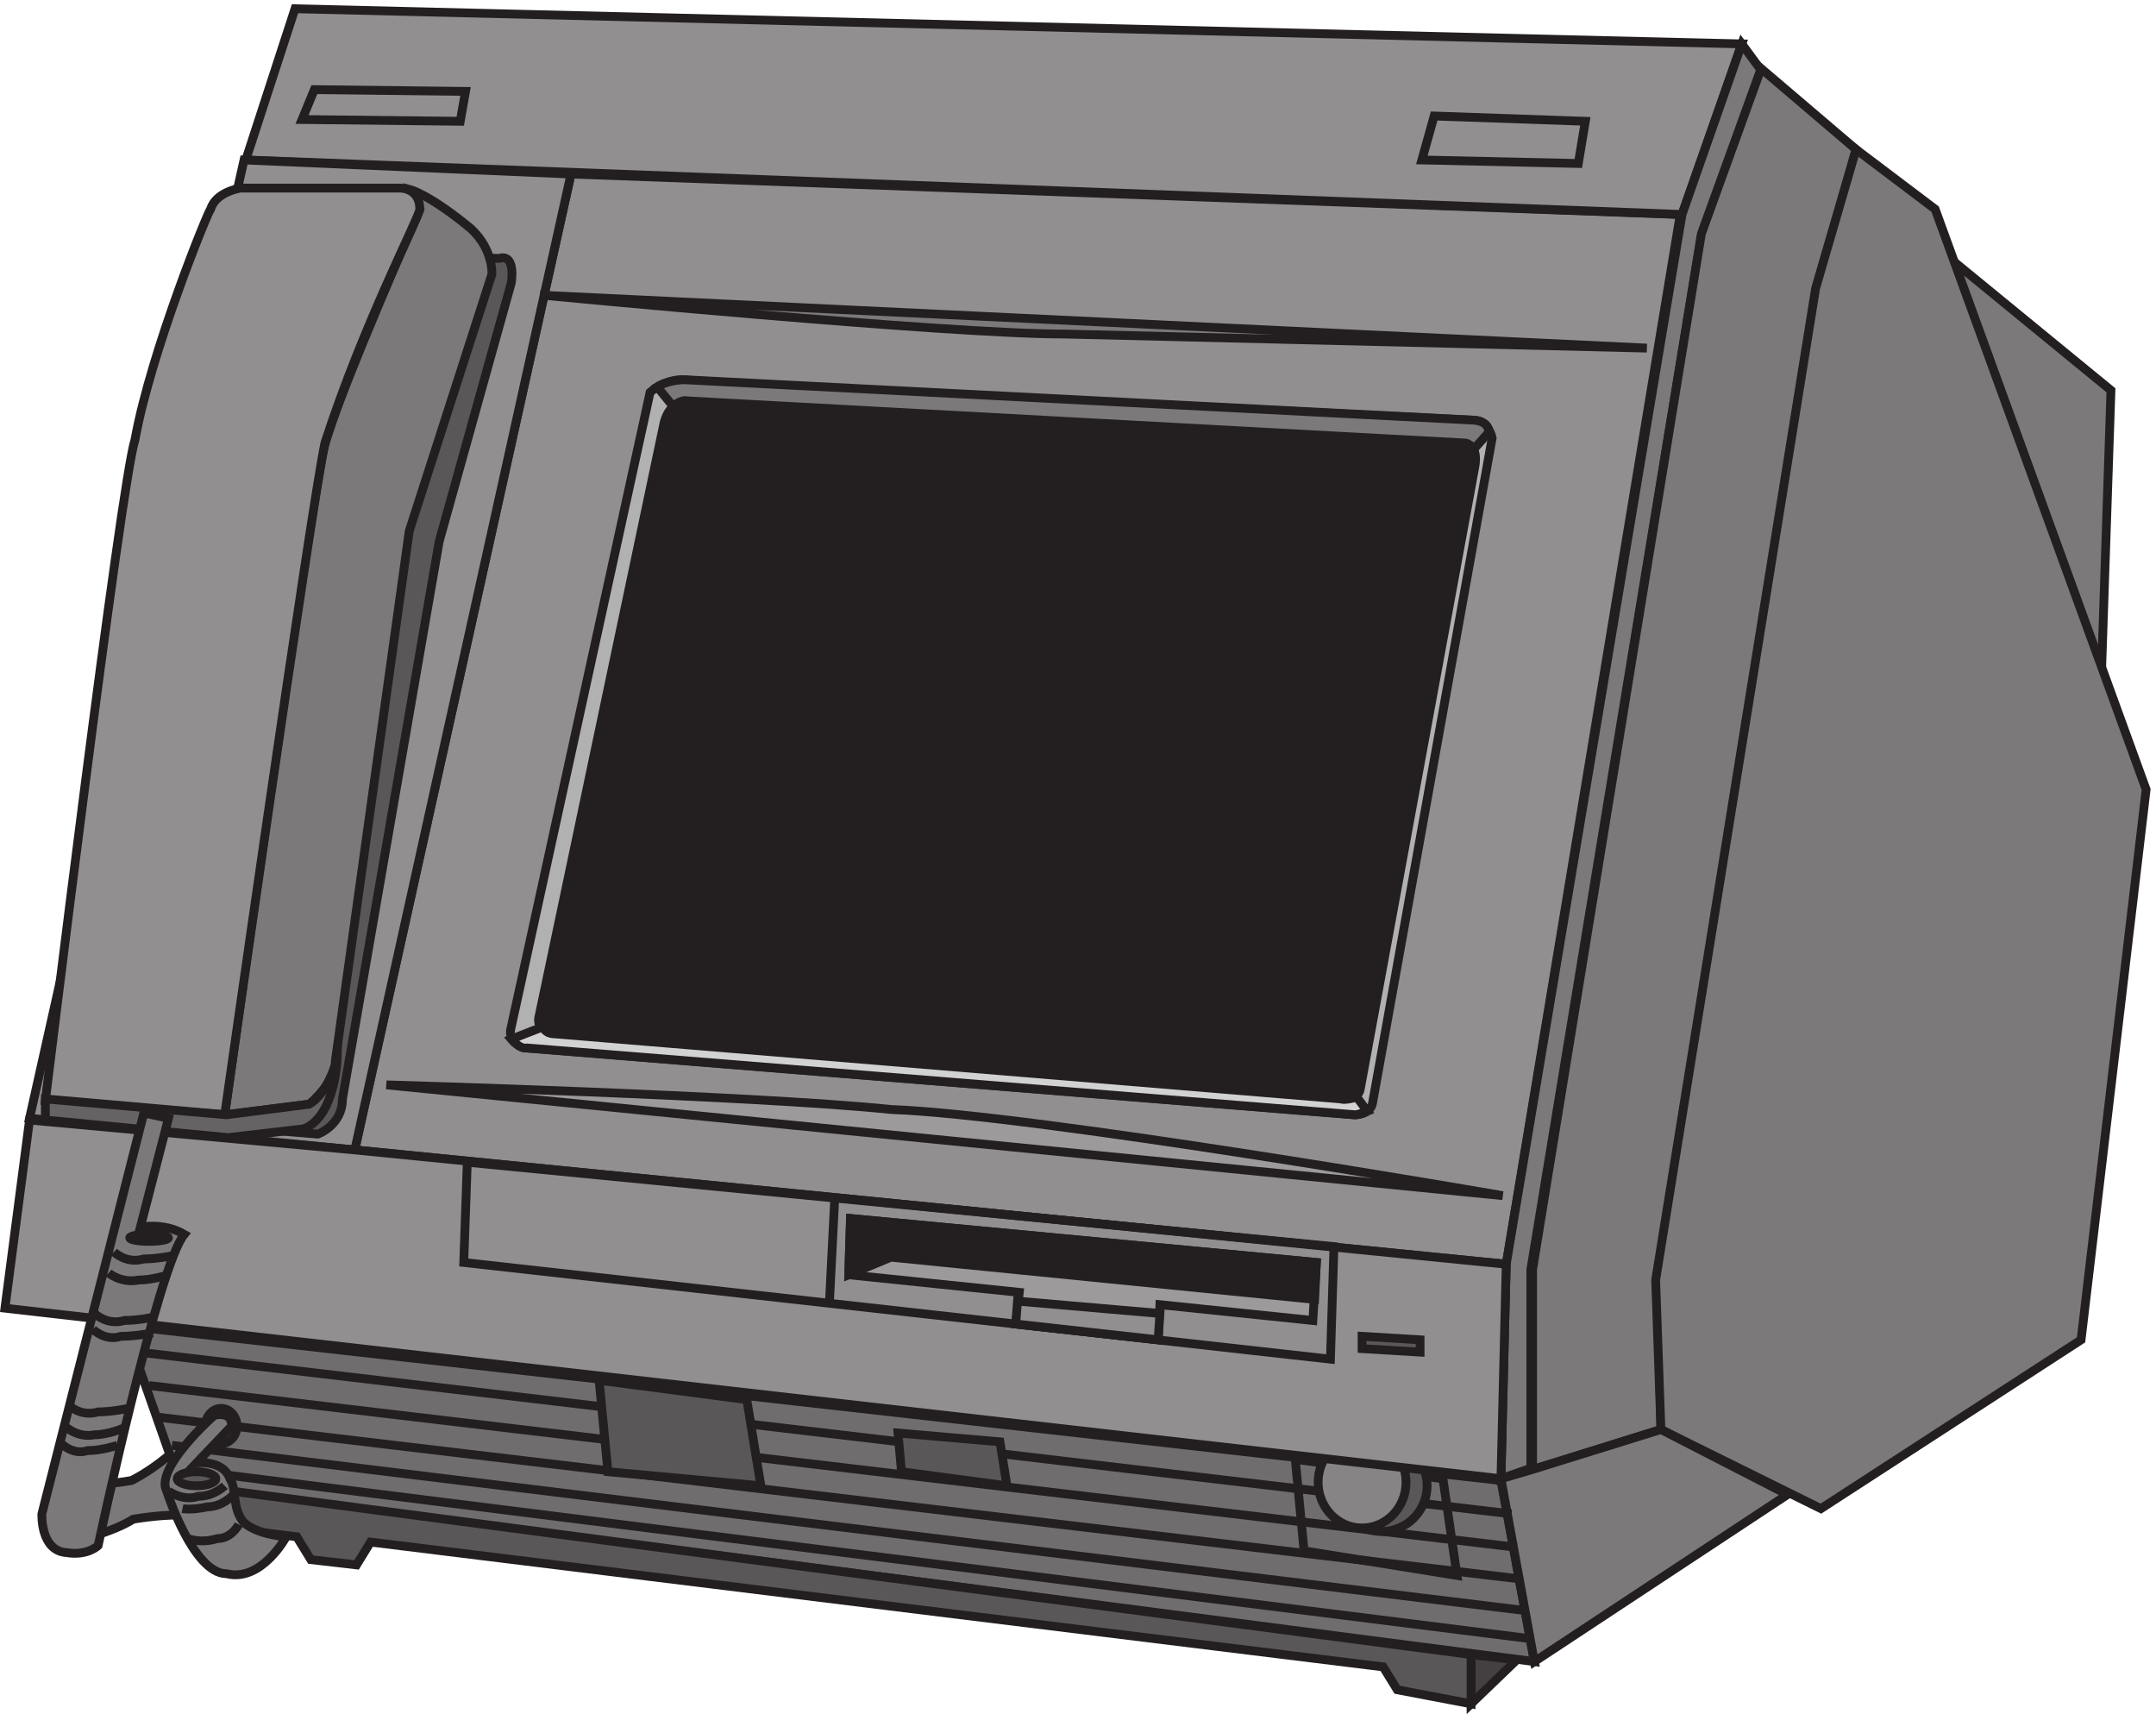<svg xmlns="http://www.w3.org/2000/svg" xml:space="preserve" width="244.672" height="194.483"><path d="M64.832 143.164s28.5 6 48 18c36 6 61.5 3 61.5 3l-18 63s-21-21-45-33c-16.5-3-40.5-4.5-40.5-4.5l-6-46.5" style="fill:#7b7979;fill-opacity:1;fill-rule:evenodd;stroke:none" transform="matrix(.133 0 0 -.133 .117 193.797)"/><path d="M64.832 143.164s28.5 6 48 18c36 6 61.5 3 61.5 3l-18 63s-21-21-45-33c-16.5-3-40.5-4.5-40.5-4.5z" style="fill:none;stroke:#231f20;stroke-width:7.5;stroke-linecap:butt;stroke-linejoin:miter;stroke-miterlimit:10;stroke-dasharray:none;stroke-opacity:1" transform="matrix(.133 0 0 -.133 .117 193.797)"/><path d="m105.332 326.164 48-136.5 1154.998-150-28.5 154.5-1174.498 132" style="fill:#706d6e;fill-opacity:1;fill-rule:evenodd;stroke:none" transform="matrix(.133 0 0 -.133 .117 193.797)"/><path d="m105.332 326.164 48-136.5 1154.998-150-28.5 154.5z" style="fill:none;stroke:#231f20;stroke-width:7.5;stroke-linecap:butt;stroke-linejoin:miter;stroke-miterlimit:10;stroke-dasharray:none;stroke-opacity:1" transform="matrix(.133 0 0 -.133 .117 193.797)"/><path d="m1659.33 1239.66 141-115.5-9-268.5z" style="fill:#7b7979;fill-opacity:1;fill-rule:evenodd;stroke:none" transform="matrix(.133 0 0 -.133 .117 193.797)"/><path d="m1659.33 1239.66 141-115.5-9-268.5z" style="fill:none;stroke:#231f20;stroke-width:7.5;stroke-linecap:butt;stroke-linejoin:miter;stroke-miterlimit:10;stroke-dasharray:none;stroke-opacity:1" transform="matrix(.133 0 0 -.133 .117 193.797)"/><path d="m486.332 1308.66-184.5-832.5 982.498-97.5 148.5 895.5-946.498 34.5" style="fill:#918f90;fill-opacity:1;fill-rule:evenodd;stroke:none" transform="matrix(.133 0 0 -.133 .117 193.797)"/><path d="m486.332 1308.66-184.5-832.5 982.498-97.5 148.5 895.5z" style="fill:none;stroke:#231f20;stroke-width:7.5;stroke-linecap:butt;stroke-linejoin:miter;stroke-miterlimit:10;stroke-dasharray:none;stroke-opacity:1" transform="matrix(.133 0 0 -.133 .117 193.797)"/><path d="M435.332 581.031c-4.5-15 13.5-18 13.5-18l706.498-57s13.5 0 15 10.5l102 566.999s-3 15-15 15c0 0-673.498 33-673.498 34.5-16.5 1.5-30-10.5-30-10.5l-118.5-541.499" style="fill:#b2b1b1;fill-opacity:1;fill-rule:evenodd;stroke:none" transform="matrix(.133 0 0 -.133 .117 193.797)"/><path d="M435.332 581.031c-4.5-15 13.5-18 13.5-18l706.498-57s13.5 0 15 10.5l102 566.999s-3 15-15 15c0 0-673.498 33-673.498 34.5-16.5 1.5-30-10.5-30-10.5z" style="fill:none;stroke:#231f20;stroke-width:7.5;stroke-linecap:butt;stroke-linejoin:miter;stroke-miterlimit:10;stroke-dasharray:none;stroke-opacity:1" transform="matrix(.133 0 0 -.133 .117 193.797)"/><path d="m250.832 1449.66 1234.498-30-51-145.5-1225.498 46.5 42 129" style="fill:#918f90;fill-opacity:1;fill-rule:evenodd;stroke:none" transform="matrix(.133 0 0 -.133 .117 193.797)"/><path d="m250.832 1449.66 1234.498-30-51-145.5-1225.498 46.5z" style="fill:none;stroke:#231f20;stroke-width:7.5;stroke-linecap:butt;stroke-linejoin:miter;stroke-miterlimit:10;stroke-dasharray:none;stroke-opacity:1" transform="matrix(.133 0 0 -.133 .117 193.797)"/><path d="m207.332 1320.66 279-12-184.5-832.5-277.5 27 183 817.5" style="fill:#918f90;fill-opacity:1;fill-rule:evenodd;stroke:none" transform="matrix(.133 0 0 -.133 .117 193.797)"/><path d="m207.332 1320.66 279-12-184.5-832.5-277.5 27z" style="fill:none;stroke:#231f20;stroke-width:7.5;stroke-linecap:butt;stroke-linejoin:miter;stroke-miterlimit:10;stroke-dasharray:none;stroke-opacity:1" transform="matrix(.133 0 0 -.133 .117 193.797)"/><path d="m1485.33 1419.66 16.5-22.5-51-141-145.5-882v-169.5l-25.5-9 4.5 183 150 895.5 51 145.5" style="fill:#7b7979;fill-opacity:1;fill-rule:evenodd;stroke:none" transform="matrix(.133 0 0 -.133 .117 193.797)"/><path d="m1485.33 1419.66 16.5-22.5-51-141-145.5-882v-169.5l-25.5-9 4.5 183 150 895.5z" style="fill:none;stroke:#231f20;stroke-width:7.5;stroke-linecap:butt;stroke-linejoin:miter;stroke-miterlimit:10;stroke-dasharray:none;stroke-opacity:1" transform="matrix(.133 0 0 -.133 .117 193.797)"/><path d="m1501.83 1398.66 81-69-33-118.5-136.5-844.5 3-129-109.5-34.5v171l144 883.5 51 141" style="fill:#7b7979;fill-opacity:1;fill-rule:evenodd;stroke:none" transform="matrix(.133 0 0 -.133 .117 193.797)"/><path d="m1501.83 1398.66 81-69-33-118.5-136.5-844.5 3-129-109.5-34.5v171l144 883.5z" style="fill:none;stroke:#231f20;stroke-width:7.5;stroke-linecap:butt;stroke-linejoin:miter;stroke-miterlimit:10;stroke-dasharray:none;stroke-opacity:1" transform="matrix(.133 0 0 -.133 .117 193.797)"/><path d="m1416.33 237.66 136.5-67.5 222 144 55.5 469.5-180 495-67.5 51-34.5-118.5-136.5-846 4.5-127.5" style="fill:#7b7979;fill-opacity:1;fill-rule:evenodd;stroke:none" transform="matrix(.133 0 0 -.133 .117 193.797)"/><path d="m1416.33 237.66 136.5-67.5 222 144 55.5 469.5-180 495-67.5 51-34.5-118.5-136.5-846z" style="fill:none;stroke:#231f20;stroke-width:7.5;stroke-linecap:butt;stroke-linejoin:miter;stroke-miterlimit:10;stroke-dasharray:none;stroke-opacity:1" transform="matrix(.133 0 0 -.133 .117 193.797)"/><path d="M459.332 591.348c-4.5-15 13.5-16.5 13.5-16.5l670.498-55.5s15-1.5 16.5 9l97.5 529.502s4.5 19.5-7.5 19.5l-664.498 36c-15 3-19.5-16.5-19.5-16.5l-106.5-505.502" style="fill:#231f20;fill-opacity:1;fill-rule:evenodd;stroke:none" transform="matrix(.133 0 0 -.133 .117 193.797)"/><path d="M459.332 591.348c-4.5-15 13.5-16.5 13.5-16.5l670.498-55.5s15-1.5 16.5 9l97.5 529.502s4.5 19.5-7.5 19.5l-664.498 36c-15 3-19.5-16.5-19.5-16.5z" style="fill:none;stroke:#231f20;stroke-width:7.5;stroke-linecap:butt;stroke-linejoin:miter;stroke-miterlimit:10;stroke-dasharray:none;stroke-opacity:1" transform="matrix(.133 0 0 -.133 .117 193.797)"/><path d="m573.332 1110.66-13.5 16.5s9 6 24 6l673.498-34.5c13.5-1.5 12-10.5 12-10.5l-12-13.5s-6 4.5-7.5 4.5l-664.498 36c-4.5 1.5-12-4.5-12-4.5" style="fill:#7b7979;fill-opacity:1;fill-rule:evenodd;stroke:none" transform="matrix(.133 0 0 -.133 .117 193.797)"/><path d="m573.332 1110.66-13.5 16.5s9 6 24 6l673.498-34.5c13.5-1.5 12-10.5 12-10.5l-12-13.5s-6 4.5-7.5 4.5l-664.498 36c-4.5 1.5-12-4.5-12-4.5z" style="fill:none;stroke:#231f20;stroke-width:7.5;stroke-linecap:butt;stroke-linejoin:miter;stroke-miterlimit:10;stroke-dasharray:none;stroke-opacity:1" transform="matrix(.133 0 0 -.133 .117 193.797)"/><path d="m462.332 581.164-27-10.5s7.5-9 13.5-7.5l706.498-57c3 0 10.5 3 10.5 3l-9 12s-10.5-3-13.5-1.5l-670.498 55.5c-9 0-10.5 6-10.5 6" style="fill:#d3d2d2;fill-opacity:1;fill-rule:evenodd;stroke:none" transform="matrix(.133 0 0 -.133 .117 193.797)"/><path d="m462.332 581.164-27-10.5s7.5-9 13.5-7.5l706.498-57c3 0 10.5 3 10.5 3l-9 12s-10.5-3-13.5-1.5l-670.498 55.5c-9 0-10.5 6-10.5 6zm-195 799.496-10.5-25.5 135-1.5 4.5 25.5z" style="fill:none;stroke:#231f20;stroke-width:7.5;stroke-linecap:butt;stroke-linejoin:miter;stroke-miterlimit:10;stroke-dasharray:none;stroke-opacity:1" transform="matrix(.133 0 0 -.133 .117 193.797)"/><path d="m217.832 1245.66 207-9c15 4.5 10.5-21 10.5-21l-61.5-220.5-82.5-475.5c0-22.5-21-30-21-30l-216 18 163.5 738" style="fill:#5a5758;fill-opacity:1;fill-rule:evenodd;stroke:none" transform="matrix(.133 0 0 -.133 .117 193.797)"/><path d="m217.832 1245.66 207-9c15 4.5 10.5-21 10.5-21l-61.5-220.5-82.5-475.5c0-22.5-21-30-21-30l-216 18zm1004.998 112.5-10.5-37.5 133.5-3 6 36z" style="fill:none;stroke:#231f20;stroke-width:7.5;stroke-linecap:butt;stroke-linejoin:miter;stroke-miterlimit:10;stroke-dasharray:none;stroke-opacity:1" transform="matrix(.133 0 0 -.133 .117 193.797)"/><path d="m1308.33 39.664 216 142.5-108 55.5-111-34.5-25.5-7.5 28.5-156" style="fill:#7b7979;fill-opacity:1;fill-rule:evenodd;stroke:none" transform="matrix(.133 0 0 -.133 .117 193.797)"/><path d="m1308.33 39.664 216 142.5-108 55.5-111-34.5-25.5-7.5z" style="fill:none;stroke:#231f20;stroke-width:7.5;stroke-linecap:butt;stroke-linejoin:miter;stroke-miterlimit:10;stroke-dasharray:none;stroke-opacity:1" transform="matrix(.133 0 0 -.133 .117 193.797)"/><path d="m1293.33 41.164-39-37.5v42Z" style="fill:#444041;fill-opacity:1;fill-rule:evenodd;stroke:none" transform="matrix(.133 0 0 -.133 .117 193.797)"/><path d="m1293.33 41.164-39-37.5v42Zm-1175.998 262.5 1171.498-138m-1162.498 109.5 1166.998-138m-1159.498 111 1162.498-138m-1150.498 114 1154.998-141m-1154.998 121.5 1159.498-145.5" style="fill:none;stroke:#231f20;stroke-width:7.5;stroke-linecap:butt;stroke-linejoin:miter;stroke-miterlimit:10;stroke-dasharray:none;stroke-opacity:1" transform="matrix(.133 0 0 -.133 .117 193.797)"/><path d="M1254.33 45.664v-42l-63 12-12 19.5-863.998 106.5-12-19.5-39 4.5-12 19.5-85.5 10.5-4.5 33 1091.998-144" style="fill:#5a5758;fill-opacity:1;fill-rule:evenodd;stroke:none" transform="matrix(.133 0 0 -.133 .117 193.797)"/><path d="M1254.33 45.664v-42l-63 12-12 19.5-863.998 106.5-12-19.5-39 4.5-12 19.5-85.5 10.5-4.5 33zm-150 166.5 7.5-78 130.5-21-12 82.5z" style="fill:none;stroke:#231f20;stroke-width:7.5;stroke-linecap:butt;stroke-linejoin:miter;stroke-miterlimit:10;stroke-dasharray:none;stroke-opacity:1" transform="matrix(.133 0 0 -.133 .117 193.797)"/><path d="M1216.83 189.664c0-21.539-17.46-39-39-39s-39 17.461-39 39 17.46 39 39 39 39-17.461 39-39" style="fill:#5a5758;fill-opacity:1;fill-rule:evenodd;stroke:none" transform="matrix(.133 0 0 -.133 .117 193.797)"/><path d="M1216.83 189.664c0-21.539-17.46-39-39-39s-39 17.461-39 39 17.46 39 39 39 39-17.461 39-39z" style="fill:none;stroke:#231f20;stroke-width:7.5;stroke-linecap:butt;stroke-linejoin:miter;stroke-miterlimit:10;stroke-dasharray:none;stroke-opacity:1" transform="matrix(.133 0 0 -.133 .117 193.797)"/><path d="M1198.83 192.664c0-21.539-16.79-39-37.5-39s-37.5 17.461-37.5 39 16.79 39 37.5 39 37.5-17.461 37.5-39" style="fill:#868485;fill-opacity:1;fill-rule:evenodd;stroke:none" transform="matrix(.133 0 0 -.133 .117 193.797)"/><path d="M1198.83 192.664c0-21.539-16.79-39-37.5-39s-37.5 17.461-37.5 39 16.79 39 37.5 39 37.5-17.461 37.5-39z" style="fill:none;stroke:#231f20;stroke-width:7.5;stroke-linecap:butt;stroke-linejoin:miter;stroke-miterlimit:10;stroke-dasharray:none;stroke-opacity:1" transform="matrix(.133 0 0 -.133 .117 193.797)"/><path d="m24.332 501.664-21-160.5 1276.498-145.5 4.5 183-982.498 97.5-277.5 25.5" style="fill:#918f90;fill-opacity:1;fill-rule:evenodd;stroke:none" transform="matrix(.133 0 0 -.133 .117 193.797)"/><path d="m24.332 501.664-21-160.5 1276.498-145.5 4.5 183-982.498 97.5z" style="fill:none;stroke:#231f20;stroke-width:7.5;stroke-linecap:butt;stroke-linejoin:miter;stroke-miterlimit:10;stroke-dasharray:none;stroke-opacity:1" transform="matrix(.133 0 0 -.133 .117 193.797)"/><path d="m1137.33 393.664-3-96-739.498 82.5 3 85.5zm-425.998 40.5-4.5-88.5" style="fill:none;stroke:#231f20;stroke-width:7.5;stroke-linecap:butt;stroke-linejoin:miter;stroke-miterlimit:10;stroke-dasharray:none;stroke-opacity:1" transform="matrix(.133 0 0 -.133 .117 193.797)"/><path d="m865.832 327.664 3 27-145.5 15 1.5 48 397.498-37.5-3-49.5-130.498 13.5-1.5-30-121.5 13.5" style="fill:#9c9a9a;fill-opacity:1;fill-rule:evenodd;stroke:none" transform="matrix(.133 0 0 -.133 .117 193.797)"/><path d="m865.832 327.664 3 27-145.5 15 1.5 48 397.498-37.5-3-49.5-130.498 13.5-1.5-30z" style="fill:none;stroke:#231f20;stroke-width:7.5;stroke-linecap:butt;stroke-linejoin:miter;stroke-miterlimit:10;stroke-dasharray:none;stroke-opacity:1" transform="matrix(.133 0 0 -.133 .117 193.797)"/><path d="m865.832 327.664 1.5 19.5 121.5-10.5-1.5-22.5-121.5 13.5" style="fill:#918f90;fill-opacity:1;fill-rule:evenodd;stroke:none" transform="matrix(.133 0 0 -.133 .117 193.797)"/><path d="m865.832 327.664 1.5 19.5 121.5-10.5-1.5-22.5z" style="fill:none;stroke:#231f20;stroke-width:7.5;stroke-linecap:butt;stroke-linejoin:miter;stroke-miterlimit:10;stroke-dasharray:none;stroke-opacity:1" transform="matrix(.133 0 0 -.133 .117 193.797)"/><path d="m723.332 369.664 36 15 361.498-36 1.5 31.5-397.498 37.5-1.5-48" style="fill:#231f20;fill-opacity:1;fill-rule:evenodd;stroke:none" transform="matrix(.133 0 0 -.133 .117 193.797)"/><path d="m723.332 369.664 36 15 361.498-36 1.5 31.5-397.498 37.5z" style="fill:none;stroke:#231f20;stroke-width:7.5;stroke-linecap:butt;stroke-linejoin:miter;stroke-miterlimit:10;stroke-dasharray:none;stroke-opacity:1" transform="matrix(.133 0 0 -.133 .117 193.797)"/><path d="M1161.33 317.164v-10.5l49.5-3v10.5l-49.5 3" style="fill:#5a5758;fill-opacity:1;fill-rule:evenodd;stroke:none" transform="matrix(.133 0 0 -.133 .117 193.797)"/><path d="M1161.33 317.164v-10.5l49.5-3v10.5z" style="fill:none;stroke:#231f20;stroke-width:7.5;stroke-linecap:butt;stroke-linejoin:miter;stroke-miterlimit:10;stroke-dasharray:none;stroke-opacity:1" transform="matrix(.133 0 0 -.133 .117 193.797)"/><path d="m510.332 279.664 7.5-78 130.5-12-12 73.5-126 16.5" style="fill:#5a5758;fill-opacity:1;fill-rule:evenodd;stroke:none" transform="matrix(.133 0 0 -.133 .117 193.797)"/><path d="m510.332 279.664 7.5-78 130.5-12-12 73.5z" style="fill:none;stroke:#231f20;stroke-width:7.5;stroke-linecap:butt;stroke-linejoin:miter;stroke-miterlimit:10;stroke-dasharray:none;stroke-opacity:1" transform="matrix(.133 0 0 -.133 .117 193.797)"/><path d="m765.332 234.664 3-33 90-12-6 37.5-87 7.5" style="fill:#5a5758;fill-opacity:1;fill-rule:evenodd;stroke:none" transform="matrix(.133 0 0 -.133 .117 193.797)"/><path d="m765.332 234.664 3-33 90-12-6 37.5z" style="fill:none;stroke:#231f20;stroke-width:7.5;stroke-linecap:butt;stroke-linejoin:miter;stroke-miterlimit:10;stroke-dasharray:none;stroke-opacity:1" transform="matrix(.133 0 0 -.133 .117 193.797)"/><path d="M201.332 240.664c0-8.285-6.043-15-13.5-15-7.453 0-13.5 6.715-13.5 15s6.047 15 13.5 15c7.457 0 13.5-6.715 13.5-15" style="fill:#5a5758;fill-opacity:1;fill-rule:evenodd;stroke:none" transform="matrix(.133 0 0 -.133 .117 193.797)"/><path d="M201.332 240.664c0-8.285-6.043-15-13.5-15-7.453 0-13.5 6.715-13.5 15s6.047 15 13.5 15c7.457 0 13.5-6.715 13.5-15z" style="fill:none;stroke:#231f20;stroke-width:7.5;stroke-linecap:butt;stroke-linejoin:miter;stroke-miterlimit:10;stroke-dasharray:none;stroke-opacity:1" transform="matrix(.133 0 0 -.133 .117 193.797)"/><path d="M181.832 249.664s-51-45-40.5-64.5c0 0 22.5-70.5 51-70.5 30-7.5 51 31.5 51 31.5s-24 1.5-36 12c-10.5 12-6 28.5-12 37.5-6 16.5-28.5 13.5-28.5 13.5l30 31.5c0 13.5-15 9-15 9" style="fill:#7b7979;fill-opacity:1;fill-rule:evenodd;stroke:none" transform="matrix(.133 0 0 -.133 .117 193.797)"/><path d="M181.832 249.664s-51-45-40.5-64.5c0 0 22.5-70.5 51-70.5 30-7.5 51 31.5 51 31.5s-24 1.5-36 12c-10.5 12-6 28.5-12 37.5-6 16.5-28.5 13.5-28.5 13.5l30 31.5c0 13.5-15 9-15 9z" style="fill:none;stroke:#231f20;stroke-width:7.5;stroke-linecap:butt;stroke-linejoin:miter;stroke-miterlimit:10;stroke-dasharray:none;stroke-opacity:1" transform="matrix(.133 0 0 -.133 .117 193.797)"/><path d="M142.832 185.164s12-9 25.5-4.5c13.5 0 22.5 9 22.5 9" style="fill:none;stroke:#231f20;stroke-width:7.5;stroke-linecap:butt;stroke-linejoin:miter;stroke-miterlimit:10;stroke-dasharray:none;stroke-opacity:1" transform="matrix(.133 0 0 -.133 .117 193.797)"/><path d="M183.332 195.664c0-3.316-7.387-6-16.5-6s-16.5 2.684-16.5 6c0 3.313 7.387 6 16.5 6s16.5-2.687 16.5-6" style="fill:#5a5758;fill-opacity:1;fill-rule:evenodd;stroke:none" transform="matrix(.133 0 0 -.133 .117 193.797)"/><path d="M183.332 195.664c0-3.316-7.387-6-16.5-6s-16.5 2.684-16.5 6c0 3.313 7.387 6 16.5 6s16.5-2.687 16.5-6zm-28.5-25.5s7.5-1.5 21 1.5c13.5 0 22.5 10.5 22.5 10.5m-39-37.5s10.5-4.5 25.5 0c12 0 18 12 18 12" style="fill:none;stroke:#231f20;stroke-width:7.5;stroke-linecap:butt;stroke-linejoin:miter;stroke-miterlimit:10;stroke-dasharray:none;stroke-opacity:1" transform="matrix(.133 0 0 -.133 .117 193.797)"/><path d="M349.832 1295.16s16.5-4.5 51-33c19.5-18 18-39 18-39l-70.5-219-63-451.5c0-19.5-22.5-37.5-22.5-37.5l-72-9s76.5 544.5 85.5 571.5c12 45 81 201 81 201l-7.5 16.5" style="fill:#7b7979;fill-opacity:1;fill-rule:evenodd;stroke:none" transform="matrix(.133 0 0 -.133 .117 193.797)"/><path d="M349.832 1295.16s16.5-4.5 51-33c19.5-18 18-39 18-39l-70.5-219-63-451.5c0-19.5-22.5-37.5-22.5-37.5l-72-9s76.5 544.5 85.5 571.5c12 45 81 201 81 201z" style="fill:none;stroke:#231f20;stroke-width:7.5;stroke-linecap:butt;stroke-linejoin:miter;stroke-miterlimit:10;stroke-dasharray:none;stroke-opacity:1" transform="matrix(.133 0 0 -.133 .117 193.797)"/><path d="M114.332 1082.16c13.5 75 63 196.5 64.5 196.5 4.5 15 25.5 18 25.5 18h136.5s16.5 0 16.5-18c0-6-48-97.5-81-199.5-12-57-85.5-573-85.5-573l-153 12s64.5 528 76.5 564" style="fill:#918f90;fill-opacity:1;fill-rule:evenodd;stroke:none" transform="matrix(.133 0 0 -.133 .117 193.797)"/><path d="M114.332 1082.16c13.5 75 63 196.5 64.5 196.5 4.5 15 25.5 18 25.5 18h136.5s16.5 0 16.5-18c0-6-48-97.5-81-199.5-12-57-85.5-573-85.5-573l-153 12s64.5 528 76.5 564z" style="fill:none;stroke:#231f20;stroke-width:7.5;stroke-linecap:butt;stroke-linejoin:miter;stroke-miterlimit:10;stroke-dasharray:none;stroke-opacity:1" transform="matrix(.133 0 0 -.133 .117 193.797)"/><path d="M37.832 519.664v-18l156-15 64.5 7.5c27 10.5 28.5 60 28.5 60s-7.5-30-24-39l-70.5-9-154.5 13.5" style="fill:#666364;fill-opacity:1;fill-rule:evenodd;stroke:none" transform="matrix(.133 0 0 -.133 .117 193.797)"/><path d="M37.832 519.664v-18l156-15 64.5 7.5c27 10.5 28.5 60 28.5 60s-7.5-30-24-39l-70.5-9z" style="fill:none;stroke:#231f20;stroke-width:7.5;stroke-linecap:butt;stroke-linejoin:miter;stroke-miterlimit:10;stroke-dasharray:none;stroke-opacity:1" transform="matrix(.133 0 0 -.133 .117 193.797)"/><path d="m121.855 507.664 21-4.5-24-93s19.5 4.5 37.5-6c-22.5-27-73.5-265.5-73.5-265.5s-9-9-27-6c-22.5 1.5-21 33-21 33l87 342" style="fill:#7b7979;fill-opacity:1;fill-rule:evenodd;stroke:none" transform="matrix(.133 0 0 -.133 .117 193.797)"/><path d="m121.855 507.664 21-4.5-24-93s19.5 4.5 37.5-6c-22.5-27-73.5-265.5-73.5-265.5s-9-9-27-6c-22.5 1.5-21 33-21 33z" style="fill:none;stroke:#231f20;stroke-width:7.5;stroke-linecap:butt;stroke-linejoin:miter;stroke-miterlimit:10;stroke-dasharray:none;stroke-opacity:1" transform="matrix(.133 0 0 -.133 .117 193.797)"/><path d="M142.832 401.164c0-1.656-7.387-3-16.5-3s-16.5 1.344-16.5 3 7.387 3 16.5 3 16.5-1.344 16.5-3" style="fill:#5a5758;fill-opacity:1;fill-rule:evenodd;stroke:none" transform="matrix(.133 0 0 -.133 .117 193.797)"/><path d="M142.832 401.164c0-1.656-7.387-3-16.5-3s-16.5 1.344-16.5 3 7.387 3 16.5 3 16.5-1.344 16.5-3zm-46.5-12s10.5-10.5 25.5-6c12 0 25.5 3 25.5 3m-55.5-15s10.5-9 25.5-6c12 0 25.5 4.5 25.5 4.5m-63-33s10.5-10.5 25.5-6c12 0 25.5 3 25.5 3m-52.5-10.5s10.5-10.5 24-6c13.5 0 27 3 27 3m-72-61.5s10.5-10.5 25.5-6c12 0 25.5 3 25.5 3m-54-15s10.5-10.5 25.5-7.5c12 0 25.5 6 25.5 6m-55.5-12s10.5-12 24-7.5c12 0 25.5 4.5 25.5 4.5" style="fill:none;stroke:#231f20;stroke-width:7.5;stroke-linecap:butt;stroke-linejoin:miter;stroke-miterlimit:10;stroke-dasharray:none;stroke-opacity:1" transform="matrix(.133 0 0 -.133 .117 193.797)"/><path d="m463.832 1205.16 940.498-45s-372 9-496.498 12c-102 0-444 33-444 33" style="fill:#7b7979;fill-opacity:1;fill-rule:evenodd;stroke:none" transform="matrix(.133 0 0 -.133 .117 193.797)"/><path d="m463.832 1205.16 940.498-45s-372 9-496.498 12c-102 0-444 33-444 33z" style="fill:none;stroke:#231f20;stroke-width:7.5;stroke-linecap:butt;stroke-linejoin:miter;stroke-miterlimit:10;stroke-dasharray:none;stroke-opacity:1" transform="matrix(.133 0 0 -.133 .117 193.797)"/><path d="m328.832 531.664 952.498-94.5s-397.498 69-521.998 73.5c-115.5 12-430.5 21-430.5 21" style="fill:#9c9a9a;fill-opacity:1;fill-rule:evenodd;stroke:none" transform="matrix(.133 0 0 -.133 .117 193.797)"/><path d="m328.832 531.664 952.498-94.5s-397.498 69-521.998 73.5c-115.5 12-430.5 21-430.5 21z" style="fill:none;stroke:#231f20;stroke-width:7.5;stroke-linecap:butt;stroke-linejoin:miter;stroke-miterlimit:10;stroke-dasharray:none;stroke-opacity:1" transform="matrix(.133 0 0 -.133 .117 193.797)"/></svg>
